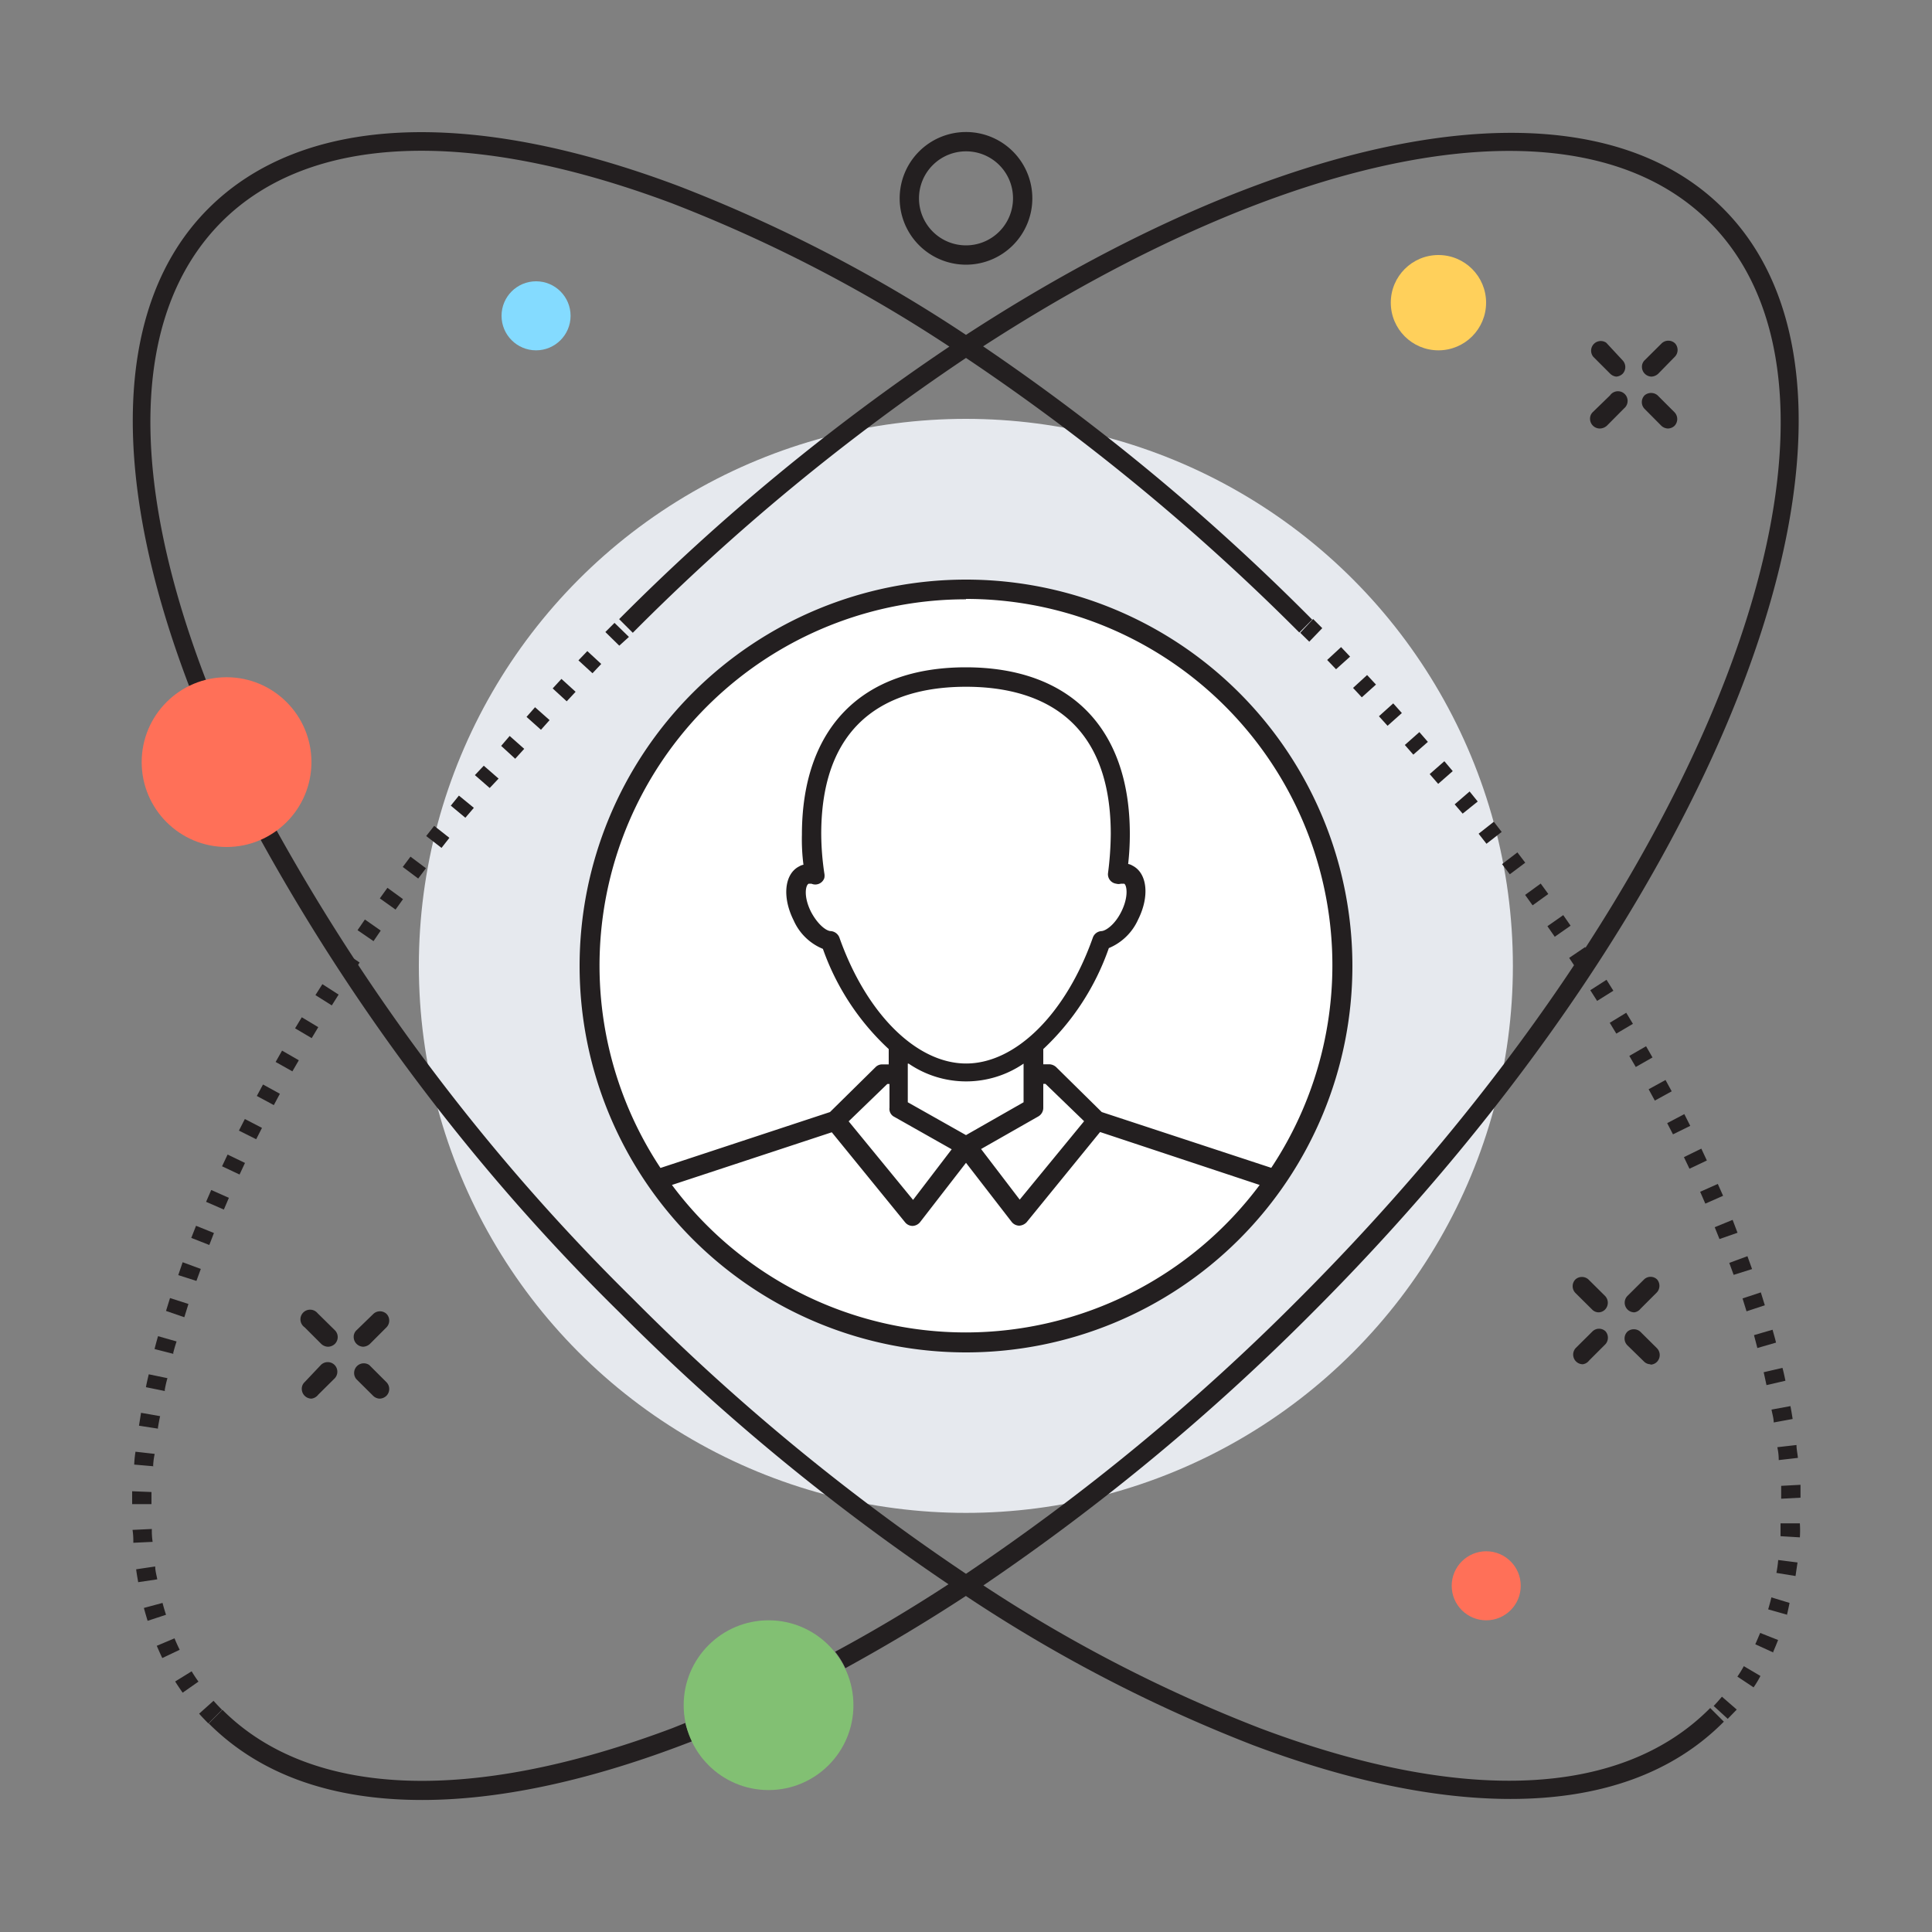 <svg id="Calque_3" data-name="Calque 3" xmlns="http://www.w3.org/2000/svg" viewBox="0 0 150 150"><rect x="0" y="0" width="150" height="150" fill="#808080" stroke="none"/><title>octopus-md-accompagner-clients</title><circle cx="74.99" cy="74.99" r="42.47" style="fill:#e6e9ee"/><path d="M128.23,29.24a.76.76,0,0,1-.75-.76.7.7,0,0,1,.22-.52L129,26.67a.75.75,0,0,1,1.06,0,.76.76,0,0,1,0,1L128.76,29A.84.84,0,0,1,128.23,29.24Z" style="fill:#231f20"/><path d="M124.2,33.27a.76.76,0,0,1-.75-.76.7.7,0,0,1,.22-.52L125,30.7a.75.75,0,1,1,1.1,1l0,0-1.28,1.29A.84.84,0,0,1,124.2,33.27Z" style="fill:#231f20"/><path d="M129.51,33.27a.79.79,0,0,1-.53-.22l-1.29-1.3a.75.75,0,0,1,0-1.06.78.78,0,0,1,1,0L130,32a.76.76,0,0,1,0,1.07A.79.79,0,0,1,129.51,33.27Z" style="fill:#231f20"/><path d="M125.49,29.24A.79.79,0,0,1,125,29l-1.29-1.29a.75.75,0,0,1,1-1.1l0,0L126,28A.76.76,0,0,1,126,29,.79.79,0,0,1,125.49,29.24Z" style="fill:#231f20"/><path d="M28.21,104.56a.76.76,0,0,1-.75-.76.7.7,0,0,1,.22-.52L29,102A.75.75,0,0,1,30,102a.75.75,0,0,1,0,1.06l0,0-1.29,1.29A.84.84,0,0,1,28.21,104.56Z" style="fill:#231f20"/><path d="M24.18,108.59a.76.76,0,0,1-.75-.76.7.7,0,0,1,.22-.52L24.89,106A.75.75,0,0,1,26,106,.75.75,0,0,1,26,107l0,0-1.29,1.28A.8.8,0,0,1,24.18,108.59Z" style="fill:#231f20"/><path d="M29.49,108.59a.76.76,0,0,1-.53-.23l-1.29-1.28a.75.75,0,0,1,1-1.1l0,0L30,107.31a.75.75,0,0,1,0,1.06A.79.79,0,0,1,29.49,108.59Z" style="fill:#231f20"/><path d="M25.47,104.56a.79.79,0,0,1-.53-.22l-1.29-1.29a.75.75,0,1,1,1-1.1l0,0L26,103.28a.75.75,0,0,1,0,1.06A.79.79,0,0,1,25.47,104.56Z" style="fill:#231f20"/><path d="M126.89,101.89a.75.75,0,0,1-.53-1.28l1.29-1.28a.73.73,0,0,1,1,0,.76.76,0,0,1,0,1l-1.28,1.28A.74.74,0,0,1,126.89,101.89Z" style="fill:#231f20"/><path d="M122.89,105.92a.75.75,0,0,1-.53-1.28l1.29-1.28a.73.73,0,0,1,1,0,.76.76,0,0,1,0,1l-1.28,1.28A.74.74,0,0,1,122.89,105.92Z" style="fill:#231f20"/><path d="M128.16,105.92a.71.71,0,0,1-.53-.22l-1.28-1.25a.75.75,0,0,1,0-1.06.76.76,0,0,1,1,0l1.29,1.28a.76.76,0,0,1,0,1.07.73.73,0,0,1-.52.21Z" style="fill:#231f20"/><path d="M124.14,101.89a.71.71,0,0,1-.53-.22l-1.29-1.28a.75.75,0,0,1,0-1.06.76.76,0,0,1,1,0l1.29,1.28a.76.76,0,0,1,0,1.07A.73.73,0,0,1,124.14,101.89Z" style="fill:#231f20"/><circle cx="74.99" cy="74.99" r="29.2" style="fill:#fff"/><polyline points="85.14 87 79.11 94.36 74.98 89 70.86 94.36 64.83 87" style="fill:#fff"/><path d="M80.26,81.14V86L75,89l-5.27-3V81.14a7.63,7.63,0,0,0,10.53,0Z" style="fill:#fff"/><path d="M87.59,67.89a1,1,0,0,0-.83,0A27.07,27.07,0,0,0,87,64.78c0-8.92-5.38-12.19-12-12.19S63,55.88,63,64.78a23.21,23.21,0,0,0,.21,3.11,1,1,0,0,0-.84,0c-.76.38-.8,1.81-.11,3.19A3.16,3.16,0,0,0,64.4,73c2,5.74,6,10.28,10.55,10.28S83.47,78.72,85.5,73a3.17,3.17,0,0,0,2.16-1.9C88.4,69.7,88.35,68.27,87.59,67.89Z" style="fill:#fff"/><path d="M75,45a30,30,0,1,0,30,30A30,30,0,0,0,75,45Zm0,1.5A28.44,28.44,0,0,1,98.7,90.67L85.54,86.34,82,82.85a.84.84,0,0,0-.53-.22H81V81.45a19.55,19.55,0,0,0,5.09-7.84,4.3,4.3,0,0,0,2.27-2.21c.91-1.81.72-3.62-.45-4.2a.88.88,0,0,0-.32-.12,20.6,20.6,0,0,0,.13-2.33c0-8.22-4.64-12.94-12.74-12.94s-12.72,4.74-12.72,13a15.36,15.36,0,0,0,.12,2.33.88.88,0,0,0-.32.12c-1.16.58-1.35,2.39-.44,4.2a4.23,4.23,0,0,0,2.27,2.21A19.38,19.38,0,0,0,69,81.45v1.19H68.5a.71.71,0,0,0-.53.22l-3.53,3.48L51.28,90.68A28.44,28.44,0,0,1,75,46.53ZM69.36,86.67l4.53,2.56-3,3.93-5-6.1,3-2.9h.17V86A.69.69,0,0,0,69.36,86.67Zm-5.6-21.91c0-9.46,6.11-11.44,11.24-11.44s11.24,2,11.24,11.44a24.92,24.92,0,0,1-.21,3,.74.74,0,0,0,.63.85.68.68,0,0,0,.37,0h.25c.2.1.37,1-.23,2.19-.5,1-1.2,1.47-1.53,1.49a.76.76,0,0,0-.67.5c-2.1,5.94-6,9.78-9.84,9.78s-7.74-3.84-9.84-9.78a.78.78,0,0,0-.67-.5c-.33,0-1-.49-1.53-1.49-.6-1.19-.43-2.09-.18-2.19H63a.74.74,0,0,0,1-.44.92.92,0,0,0,0-.37A21.41,21.41,0,0,1,63.76,64.76Zm6.72,20.82v-3h.07a7.9,7.9,0,0,0,8.92,0h0v3L75,88.13Zm10.15,1.09A.77.77,0,0,0,81,86V84.15h.17l3,2.9-5,6.09-3-3.93ZM75,103.45A28.44,28.44,0,0,1,52.17,92l12.41-4.09,5.7,7a.75.75,0,0,0,.58.27h0a.79.79,0,0,0,.58-.3L75,90.28l3.54,4.58a.76.76,0,0,0,.58.3.84.84,0,0,0,.59-.27l5.7-7L97.8,92A28.49,28.49,0,0,1,75,103.45Z" style="fill:#231f20"/><path d="M16.18,133.81c-.25-.25-.49-.5-.72-.76l1.12-1c.21.24.43.47.66.7Zm-2-2.39c-.2-.29-.4-.58-.58-.87l1.28-.79c.16.27.34.54.53.8Zm-1.58-2.69c-.15-.31-.29-.63-.43-.95l1.38-.58c.12.3.26.6.4.89Zm-1.14-2.89c-.1-.33-.2-.67-.29-1l1.45-.39c.08.31.17.62.27.92Zm-.73-3c-.06-.34-.12-.67-.16-1l1.48-.22c0,.33.1.66.16,1Zm-.38-3.06a5.6,5.6,0,0,0-.06-1l1.5-.07a5.71,5.71,0,0,0,.06,1Zm1.41-3h-1.5v-1l1.5.06c0,.27,0,.57,0,.89Zm.15-2.94-1.49-.13a8.26,8.26,0,0,1,.1-1l1.49.17a5.58,5.58,0,0,0-.12.92Zm.36-2.92-1.48-.23.16-1,1.48.26c-.06.27-.12.6-.17.91ZM12.8,108l-1.47-.3c.06-.33.14-.67.22-1L13,107a8.27,8.27,0,0,0-.21.92Zm.69-2.88L12,104.74c.08-.32.17-.66.27-1l1.44.41c-.1.3-.19.6-.27.93Zm.82-2.85-1.42-.49.31-1,1.43.46Zm.94-2.82L13.84,99l.34-1,1.41.52Zm1-2.79-1.4-.55.37-.94,1.39.56Zm1.13-2.75L16,93.31l.4-.92,1.37.61Zm1.22-2.72-1.36-.64.43-.91,1.35.65Zm1.29-2.74-1.34-.67.46-.9,1.33.69Zm1.37-2.65-1.32-.71.48-.89,1.31.72Zm1.44-2.62-1.3-.73.5-.88,1.3.75Zm1.5-2.58-1.29-.76.52-.86,1.28.77Zm1.56-2.54-1.27-.8.54-.85,1.26.81Zm1.61-2.51-1.25-.82.55-.84,1.25.84ZM29,73.07l-1.24-.85.57-.83,1.23.86Zm1.71-2.45-1.22-.87.59-.82,1.21.88Zm1.76-2.41-1.2-.9.6-.8,1.2.9Zm1.81-2.38-1.19-.92.62-.79,1.18.93Zm1.85-2.34L35,62.55l.63-.78,1.16.95Zm1.89-2.31-1.15-1,.69-.73,1.15,1ZM40,58.91l-1.09-1,.66-.77,1.13,1Zm2-2.25-1.12-1,.66-.75,1.13,1Zm2-2.21-1.09-1,.68-.74,1.1,1Zm2-2.18-1.09-1,.69-.72,1.08,1Zm2.08-2.14L47,49.07l.71-.71,1.12,1.09Z" style="fill:#231f20"/><path d="M53.21,133.77l-1,.4c-15.71,5.91-28.11,5.41-34.94-1.42l-1.06,1.06c4,4,9.6,5.94,16.56,5.94,5.82,0,12.55-1.39,20-4.19l1-.38A5.53,5.53,0,0,1,53.21,133.77Zm44.6.4a113.52,113.52,0,0,1-21.46-11.08,173.09,173.09,0,0,0,25.54-21.17c32.43-32.44,46.74-70.9,31.89-85.74C122.94,5.33,99.5,10.06,75,26A115.45,115.45,0,0,0,52.7,14.45C36.42,8.32,23.44,8.93,16.17,16.2,8.62,23.75,8.62,37.42,14.7,53.31A5.11,5.11,0,0,1,16,52.82c-5.91-15.37-6-28.37,1.21-35.6,6.83-6.83,19.24-7.33,35-1.42a113.42,113.42,0,0,1,21.5,11.11A168.92,168.92,0,0,0,48.07,48.07l1.06,1.06A169.64,169.64,0,0,1,75,27.79a171.08,171.08,0,0,1,25.88,21.32l1-1A172,172,0,0,0,76.33,26.89C100,11.55,122.42,6.94,132.72,17.24,147,31.5,132.67,69,100.83,100.86A170.94,170.94,0,0,1,75,122.19a169.65,169.65,0,0,1-25.86-21.35A160,160,0,0,1,21.46,64.45a6.68,6.68,0,0,1-1.24.72,159.89,159.89,0,0,0,27.85,36.7A171.07,171.07,0,0,0,73.64,123q-4.41,2.88-8.8,5.24a6.21,6.21,0,0,1,.79,1.28c3.1-1.7,6.23-3.56,9.36-5.61a115.86,115.86,0,0,0,22.29,11.58c7.42,2.79,14.15,4.18,20,4.18,7,0,12.6-2,16.56-6l-1.06-1.06C125.89,139.58,113.52,140.09,97.81,134.17Z" style="fill:#231f20"/><path d="M134.14,133.45l-1.09-1c.22-.23.43-.47.64-.72l1.15,1Zm2-2.45-1.25-.83a8.39,8.39,0,0,0,.5-.81l1.29.76a7.32,7.32,0,0,1-.55.91Zm1.5-2.72-1.36-.62c.13-.29.25-.58.38-.88l1.39.55c-.13.34-.27.66-.41,1Zm1.09-2.92-1.45-.41c.09-.31.18-.62.25-.93l1.41.43c-.06.3-.13.64-.22,1Zm.67-3-1.48-.24a9.64,9.64,0,0,0,.14-1l1.5.19c-.06.39-.11.74-.16,1.08Zm.34-3-1.5-.09v-1h1.5a8.1,8.1,0,0,1,0,1.11Zm-1.45-3v-1l1.5-.08v1Zm-.19-3a4.44,4.44,0,0,0-.11-1l1.49-.17c0,.34.08.67.11,1Zm-.39-2.92c0-.33-.11-.66-.17-1l1.47-.27c.06.33.12.66.17,1Zm-.56-2.9c-.07-.32-.14-.66-.22-1l1.46-.34c.09.33.16.66.23,1Zm-.71-2.88c-.08-.32-.17-.65-.26-1l1.44-.42c.09.33.19.65.27,1Zm-.84-2.85-.31-1,1.42-.47.31,1Zm-1-2.83-.34-.93,1.41-.52.36,1ZM133.5,96.2l-.37-.92,1.39-.57.38,1Zm-1.1-2.75-.4-.92,1.37-.61.41.92Zm-1.23-2.71-.43-.9,1.35-.66.43.92Zm-1.28-2.67-.45-.87,1.33-.7.46.91Zm-1.41-2.62-.48-.88,1.31-.72.48.88ZM127,82.84l-.5-.86,1.3-.75.5.87Zm-1.51-2.59-.51-.84,1.28-.78.52.86ZM124,77.71l-.53-.83,1.26-.81.53.85Zm-1.62-2.51-.55-.83,1.24-.84.56.84Zm-1.67-2.47-.57-.82,1.23-.86.57.82Zm-1.72-2.44-.58-.81,1.21-.88.59.81Zm-1.77-2.41-.6-.79,1.19-.91.61.8Zm-1.81-2.37-.61-.78,1.18-.93.61.79Zm-1.85-2.34-.62-.72,1.16-1,.63.78Zm-1.9-2.31L111,60.1l1.14-1,.65.77Zm-1.93-2.27-.66-.75,1.13-1,.66.76Zm-2-2.24-.67-.74,1.11-1,.67.75Zm-2-2.21-.68-.73,1.09-1,.69.74Zm-2-2.18-.69-.72,1.08-1,.7.74Zm-2.08-2.14-.7-.69,1-1.07.71.71Z" style="fill:#231f20"/><circle cx="59.67" cy="132.39" r="6.59" style="fill:#82c073"/><circle cx="17.59" cy="59.17" r="6.59" style="fill:#ff7058"/><path d="M75,20.55a5.15,5.15,0,1,1,5.15-5.16A5.15,5.15,0,0,1,75,20.55Zm0-8.8a3.65,3.65,0,1,0,3.65,3.65A3.64,3.64,0,0,0,75,11.75Z" style="fill:#231f20"/><circle cx="41.62" cy="24.52" r="2.68" style="fill:#84dbff"/><circle cx="115.39" cy="123.12" r="2.68" style="fill:#ff7058"/><circle cx="111.68" cy="23.5" r="3.7" style="fill:#ffd05b"/></svg>